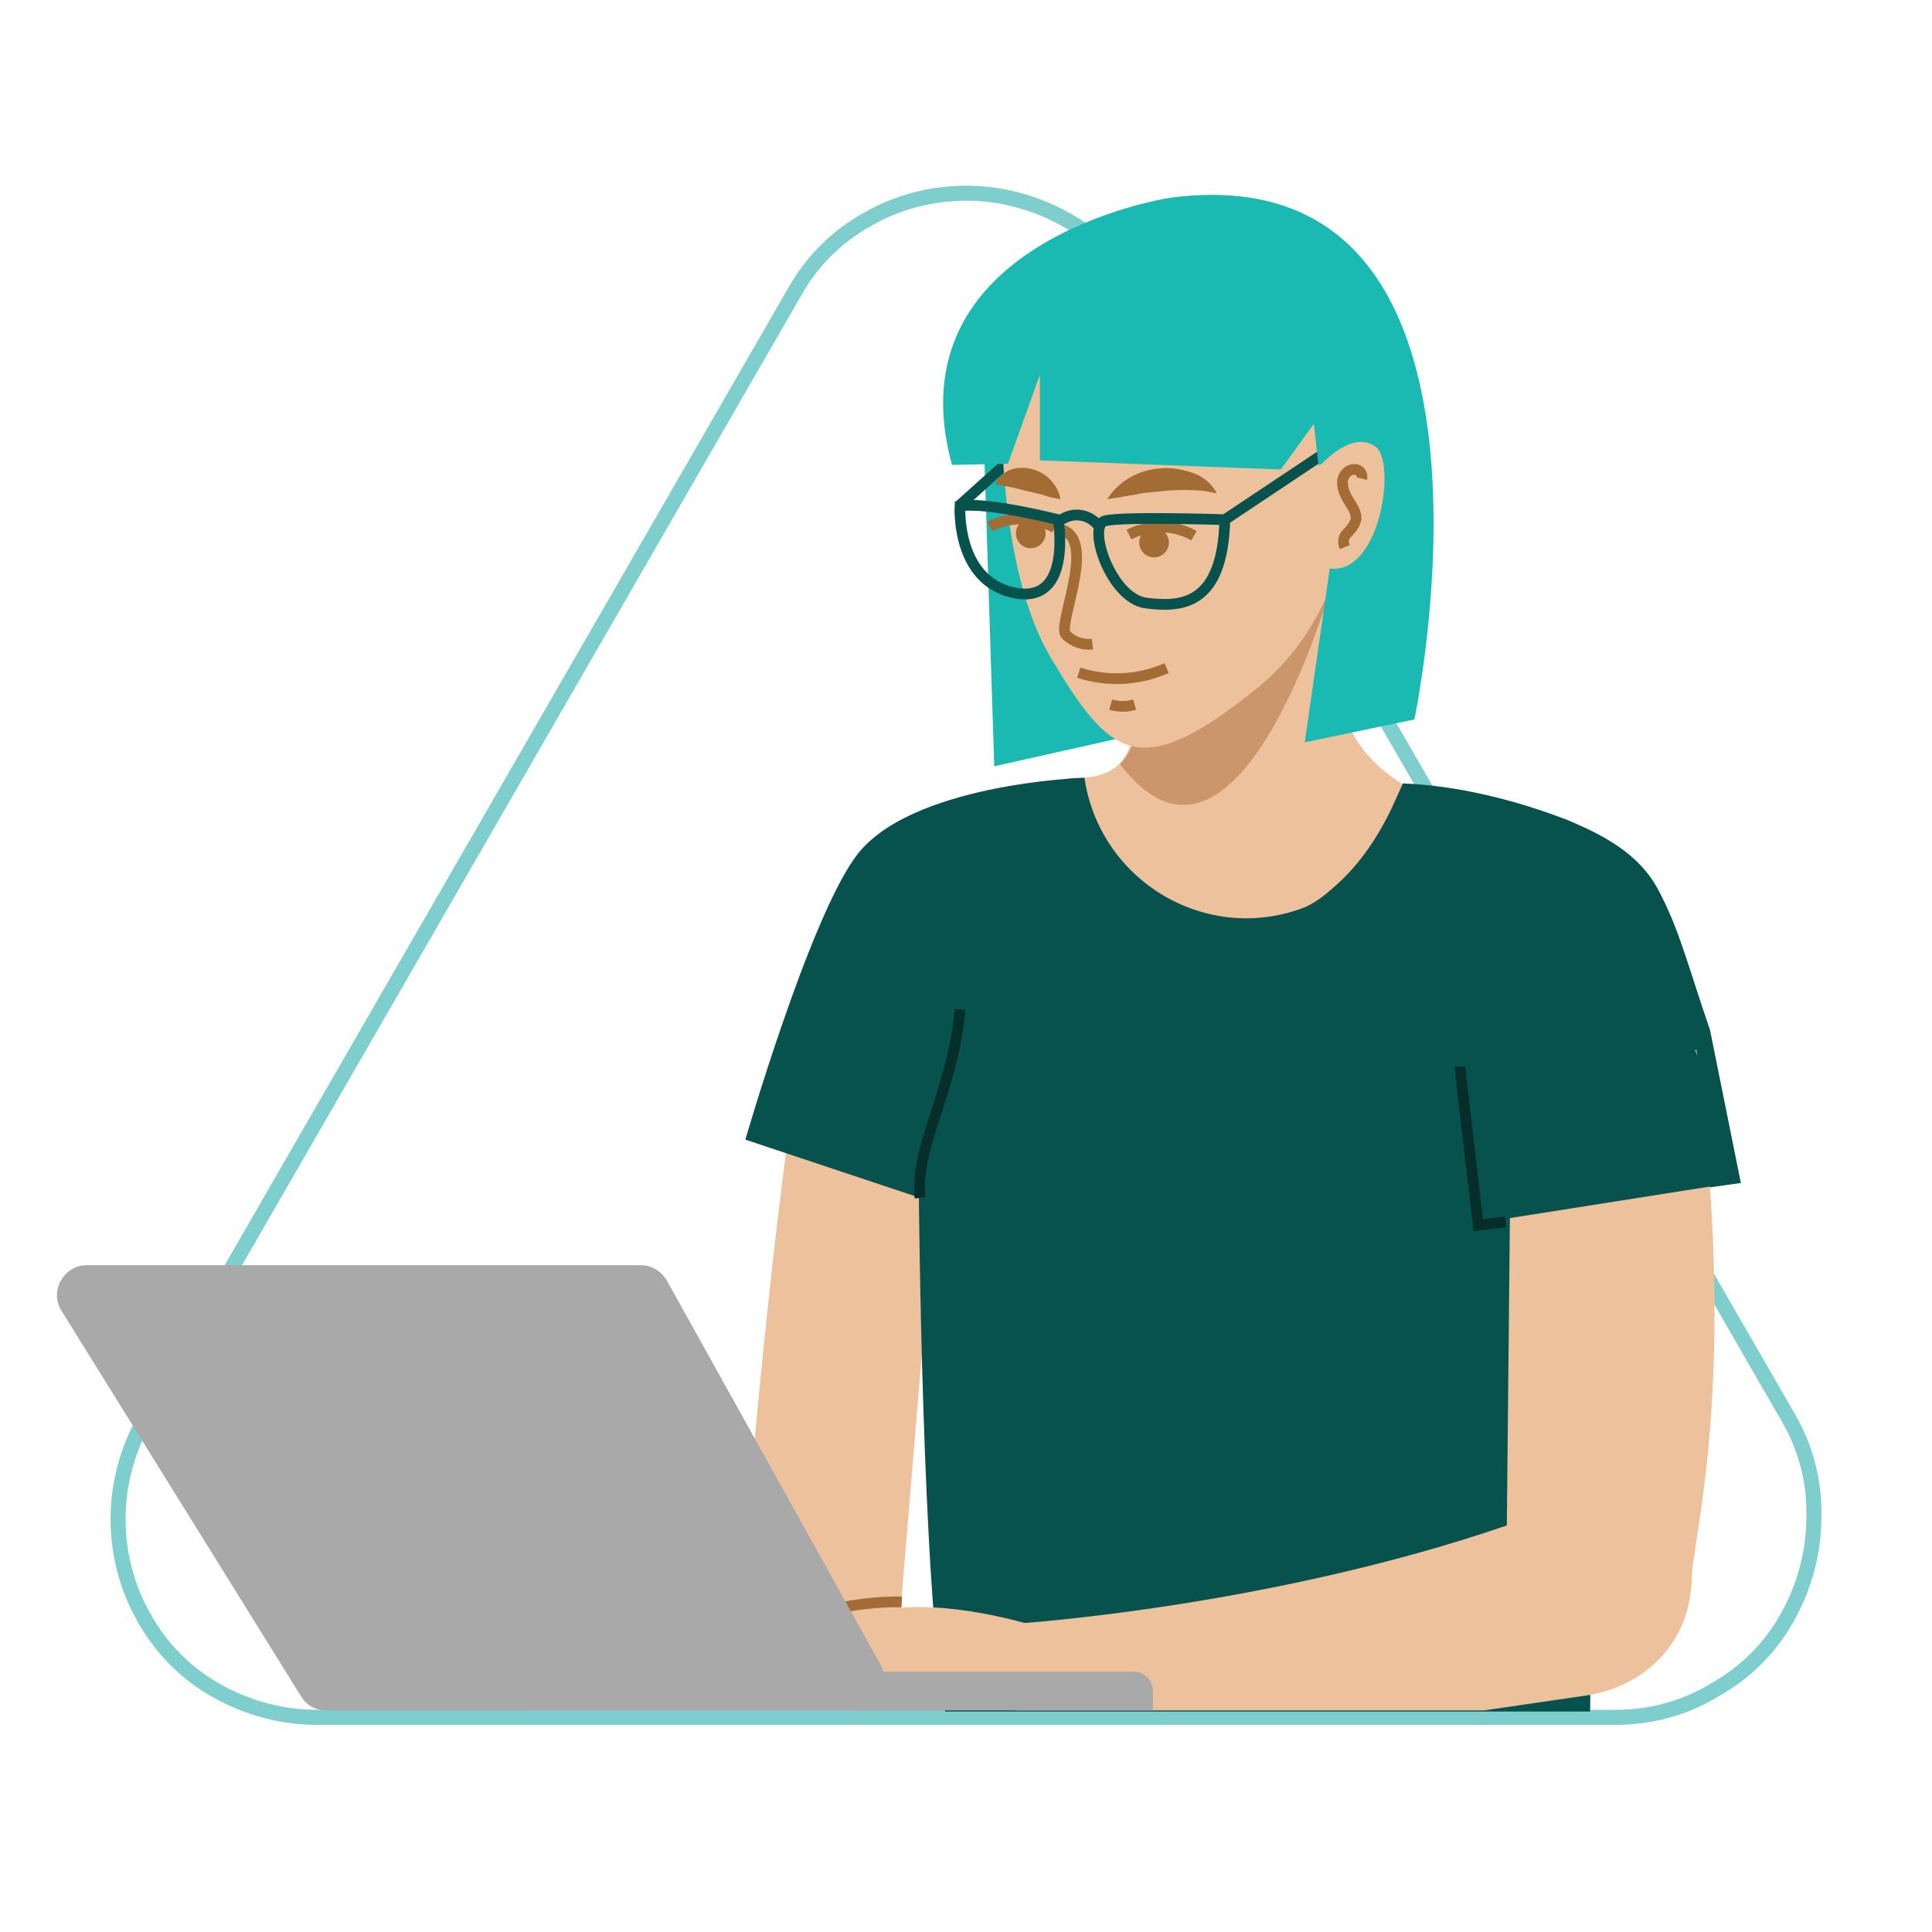 <svg width="180" height="180" viewBox="0 0 180 180" fill="none" xmlns="http://www.w3.org/2000/svg">
<path d="M166.654 132.153L136.373 79.647L106.092 27.247C104.498 24.377 102.161 22.039 99.292 20.445C96.424 18.85 93.236 18 90.049 18C86.755 18 83.567 18.85 80.805 20.445C77.936 22.039 75.599 24.377 74.005 27.247L43.724 79.753L13.444 132.259C11.85 135.129 11 138.317 11 141.506C11 144.801 11.85 147.99 13.444 150.753C15.037 153.623 17.375 155.961 20.244 157.555C23.112 159.15 26.3 160 29.487 160H89.942H150.504C153.798 160 156.985 159.15 159.748 157.449C162.616 155.855 164.954 153.516 166.547 150.647C168.141 147.777 168.991 144.588 168.991 141.4C169.097 138.105 168.247 134.916 166.654 132.153Z" stroke="#7DCECD" stroke-width="1.4"/>
<path d="M91.567 38.102L92.631 71.394L105.926 68.416L106.352 41.187L91.567 38.102Z" fill="#1ABAB3"/>
<path d="M142.516 106.919C141.665 94.581 87.845 102.664 87.845 102.664L83.272 157.547L68.594 154.356C68.594 154.356 73.274 90.539 78.166 84.476C81.57 80.647 99.758 72.457 99.758 72.457C110.075 73.096 103.693 59.056 103.693 59.056L124.008 53.738C124.008 53.738 122.626 61.821 126.029 68.309C129.433 74.797 139.325 76.393 142.516 77.457C145.706 78.52 154.854 102.664 154.854 102.664" fill="#ECC19C"/>
<path d="M84.441 92.666C84.441 92.666 82.632 105.536 80.718 108.727L85.61 111.599C85.61 111.599 85.93 148.506 88.057 159.462H148.151C148.151 159.462 148.364 131.489 148.79 115.534C149.215 102.026 141.238 86.284 133.154 84.689C129.219 83.945 115.605 104.26 106.245 104.047C96.566 103.728 91.141 83.2 84.441 92.666Z" fill="#08524D"/>
<path d="M130.709 72.989L129.645 75.329C128.263 78.201 126.455 80.86 124.008 82.881C123.051 83.732 122.094 84.37 121.136 84.689C112.096 87.88 102.417 81.924 101.034 72.457C101.034 72.457 84.548 72.989 79.655 79.903C75.294 85.966 69.444 106.174 69.444 106.174L85.718 111.599C89.121 112.45 140.494 106.387 140.494 106.387C141.345 109.152 138.473 110.748 138.793 113.513L162.192 110.216L159.32 95.963C157.3 90.114 156.449 86.497 154.428 82.775C152.62 79.477 149.322 77.776 146.025 76.393C141.026 74.478 135.814 73.202 130.709 72.989Z" fill="#08524D"/>
<path d="M124.008 54.695C124.008 54.695 115.286 85.54 104.331 71.181C106.246 69.373 106.246 66.076 105.714 63.204C111.564 59.694 117.626 56.822 124.008 54.695Z" fill="#CC966D"/>
<path d="M89.334 47.143L96.673 40.549" stroke="#08524D" stroke-miterlimit="10"/>
<path d="M93.375 34.061C93.375 34.061 92.311 51.717 97.842 61.183C103.479 70.649 106.139 72.989 117.2 64.055C128.262 55.014 127.092 37.89 123.795 34.273C120.604 30.657 95.077 19.808 93.375 34.061Z" fill="#ECC19C"/>
<path d="M103.479 65.65C104.224 65.863 104.969 65.863 105.713 65.65" stroke="#A46C35" stroke-miterlimit="10"/>
<path d="M103.161 46.505C104.225 44.803 106.139 43.74 108.16 43.633C109.117 43.527 110.181 43.74 111.138 44.059C112.096 44.378 112.946 45.122 113.372 45.973C112.521 45.761 111.67 45.654 110.713 45.654C109.862 45.654 109.117 45.654 108.267 45.761C107.416 45.867 106.671 45.867 105.82 46.08C104.969 46.186 104.118 46.399 103.161 46.505Z" fill="#A46C35"/>
<path d="M98.8 46.505C98.162 46.399 97.63 46.292 97.098 46.08L95.715 45.761L94.439 45.441C93.907 45.335 93.376 45.229 92.737 45.122C92.95 44.484 93.588 43.952 94.226 43.74C94.865 43.527 95.609 43.527 96.247 43.74C97.524 44.059 98.587 45.229 98.8 46.505Z" fill="#A46C35"/>
<path d="M99.013 49.377C102.204 50.547 98.374 58.418 99.332 59.162C99.97 59.8 100.927 60.119 101.778 60.013" stroke="#A46C35" stroke-miterlimit="10"/>
<path d="M89.44 94.049C88.802 101.601 85.185 106.919 85.717 111.599" stroke="#052D29" stroke-miterlimit="10"/>
<path d="M100.502 62.672C103.161 63.523 106.033 63.417 108.692 62.247" stroke="#A46C35" stroke-miterlimit="10"/>
<path d="M111.244 49.909C109.33 48.845 107.096 48.845 105.182 49.802" stroke="#A46C35" stroke-miterlimit="10"/>
<path d="M92.206 49.058C94.121 48.1 96.354 48.1 98.269 49.164" stroke="#A46C35" stroke-miterlimit="10"/>
<path d="M107.521 51.929C108.285 51.929 108.904 51.31 108.904 50.547C108.904 49.783 108.285 49.164 107.521 49.164C106.758 49.164 106.139 49.783 106.139 50.547C106.139 51.31 106.758 51.929 107.521 51.929Z" fill="#A46C35"/>
<path d="M96.035 51.079C96.799 51.079 97.418 50.46 97.418 49.696C97.418 48.932 96.799 48.313 96.035 48.313C95.271 48.313 94.652 48.932 94.652 49.696C94.652 50.46 95.271 51.079 96.035 51.079Z" fill="#A46C35"/>
<path d="M114.116 48.42L126.88 39.911" stroke="#08524D" stroke-miterlimit="10"/>
<path d="M102.31 48.951C101.459 47.888 99.97 47.675 98.906 48.42" stroke="#08524D" stroke-miterlimit="10"/>
<path d="M98.588 48.42C98.588 48.42 91.887 46.718 89.44 47.143C89.44 47.143 89.015 54.057 94.439 55.227C99.97 56.397 98.588 48.42 98.588 48.42Z" stroke="#08524D" stroke-miterlimit="10"/>
<path d="M114.116 48.42C114.116 48.42 104.65 48.1 102.948 48.526C101.247 48.951 103.48 55.759 106.777 56.184C110.075 56.609 113.904 56.397 114.116 48.42Z" stroke="#08524D" stroke-miterlimit="10"/>
<path d="M96.885 42.889L119.327 43.74L122.412 39.485L122.837 43.314L127.836 42.357L126.773 49.696L123.901 52.887L121.561 69.16L131.772 67.033C131.772 67.033 143.046 13.958 109.01 18.425C109.01 18.425 82.951 22.361 88.695 43.314L93.907 43.208L96.885 34.912V42.889V42.889Z" fill="#1ABAB3"/>
<path d="M122.306 44.165C122.306 44.165 125.603 39.804 128.156 41.612C130.071 42.995 128.688 53.206 124.114 52.993C117.839 52.674 122.306 44.165 122.306 44.165Z" fill="#ECC19C"/>
<path d="M126.879 44.591C126.986 44.165 126.667 43.74 126.241 43.74C126.135 43.74 126.135 43.74 126.029 43.74C125.497 43.846 125.178 44.272 125.071 44.803C125.071 45.335 125.178 45.761 125.39 46.186C125.603 46.611 125.922 47.037 126.135 47.462C126.241 47.675 126.348 47.994 126.348 48.313C126.241 48.845 125.922 49.27 125.603 49.59C125.178 49.909 125.071 50.441 125.284 50.972" stroke="#A46C35" stroke-miterlimit="10"/>
<path d="M140.707 110.003L140.388 142.125C118.052 149.783 94.652 151.272 94.652 151.272V159.355H138.261L147.727 157.973C150.812 157.547 153.683 155.952 155.492 153.505C156.662 151.91 157.512 149.889 157.619 147.124C157.619 143.295 162.086 129.149 158.044 97.772L140.707 110.003Z" fill="#ECC19C"/>
<path d="M135.602 94.262L138.473 113.832L162.086 110.11L157.193 95.644L135.602 94.262Z" fill="#08524D"/>
<path d="M136.026 99.367C136.026 99.793 137.728 114.151 137.728 114.151L140.281 113.832" stroke="#052D29" stroke-miterlimit="10"/>
<path d="M96.034 151.378C96.034 151.378 88.163 148.932 82.526 149.996C76.889 150.953 68.699 154.463 68.699 154.463L83.377 157.654L99.013 158.079L96.034 151.378Z" fill="#ECC19C"/>
<path d="M84.016 149.251C84.016 149.251 76.677 148.932 71.465 152.548" stroke="#A46C35" stroke-miterlimit="10"/>
<path d="M107.522 159.355H49.448C48.384 159.355 47.64 158.505 47.64 157.547C47.64 156.484 48.49 155.739 49.448 155.739H105.607C106.671 155.739 107.415 156.59 107.415 157.547V159.355H107.522Z" fill="#A9A9A9"/>
<path d="M5.733 122.129L28.069 158.079C28.601 158.93 29.452 159.355 30.409 159.355H79.655C81.782 159.355 83.058 157.122 82.101 155.207L62.105 119.257C61.573 118.406 60.722 117.874 59.658 117.874H8.073C5.946 117.874 4.563 120.321 5.733 122.129Z" fill="#A9A9A9"/>
</svg>
